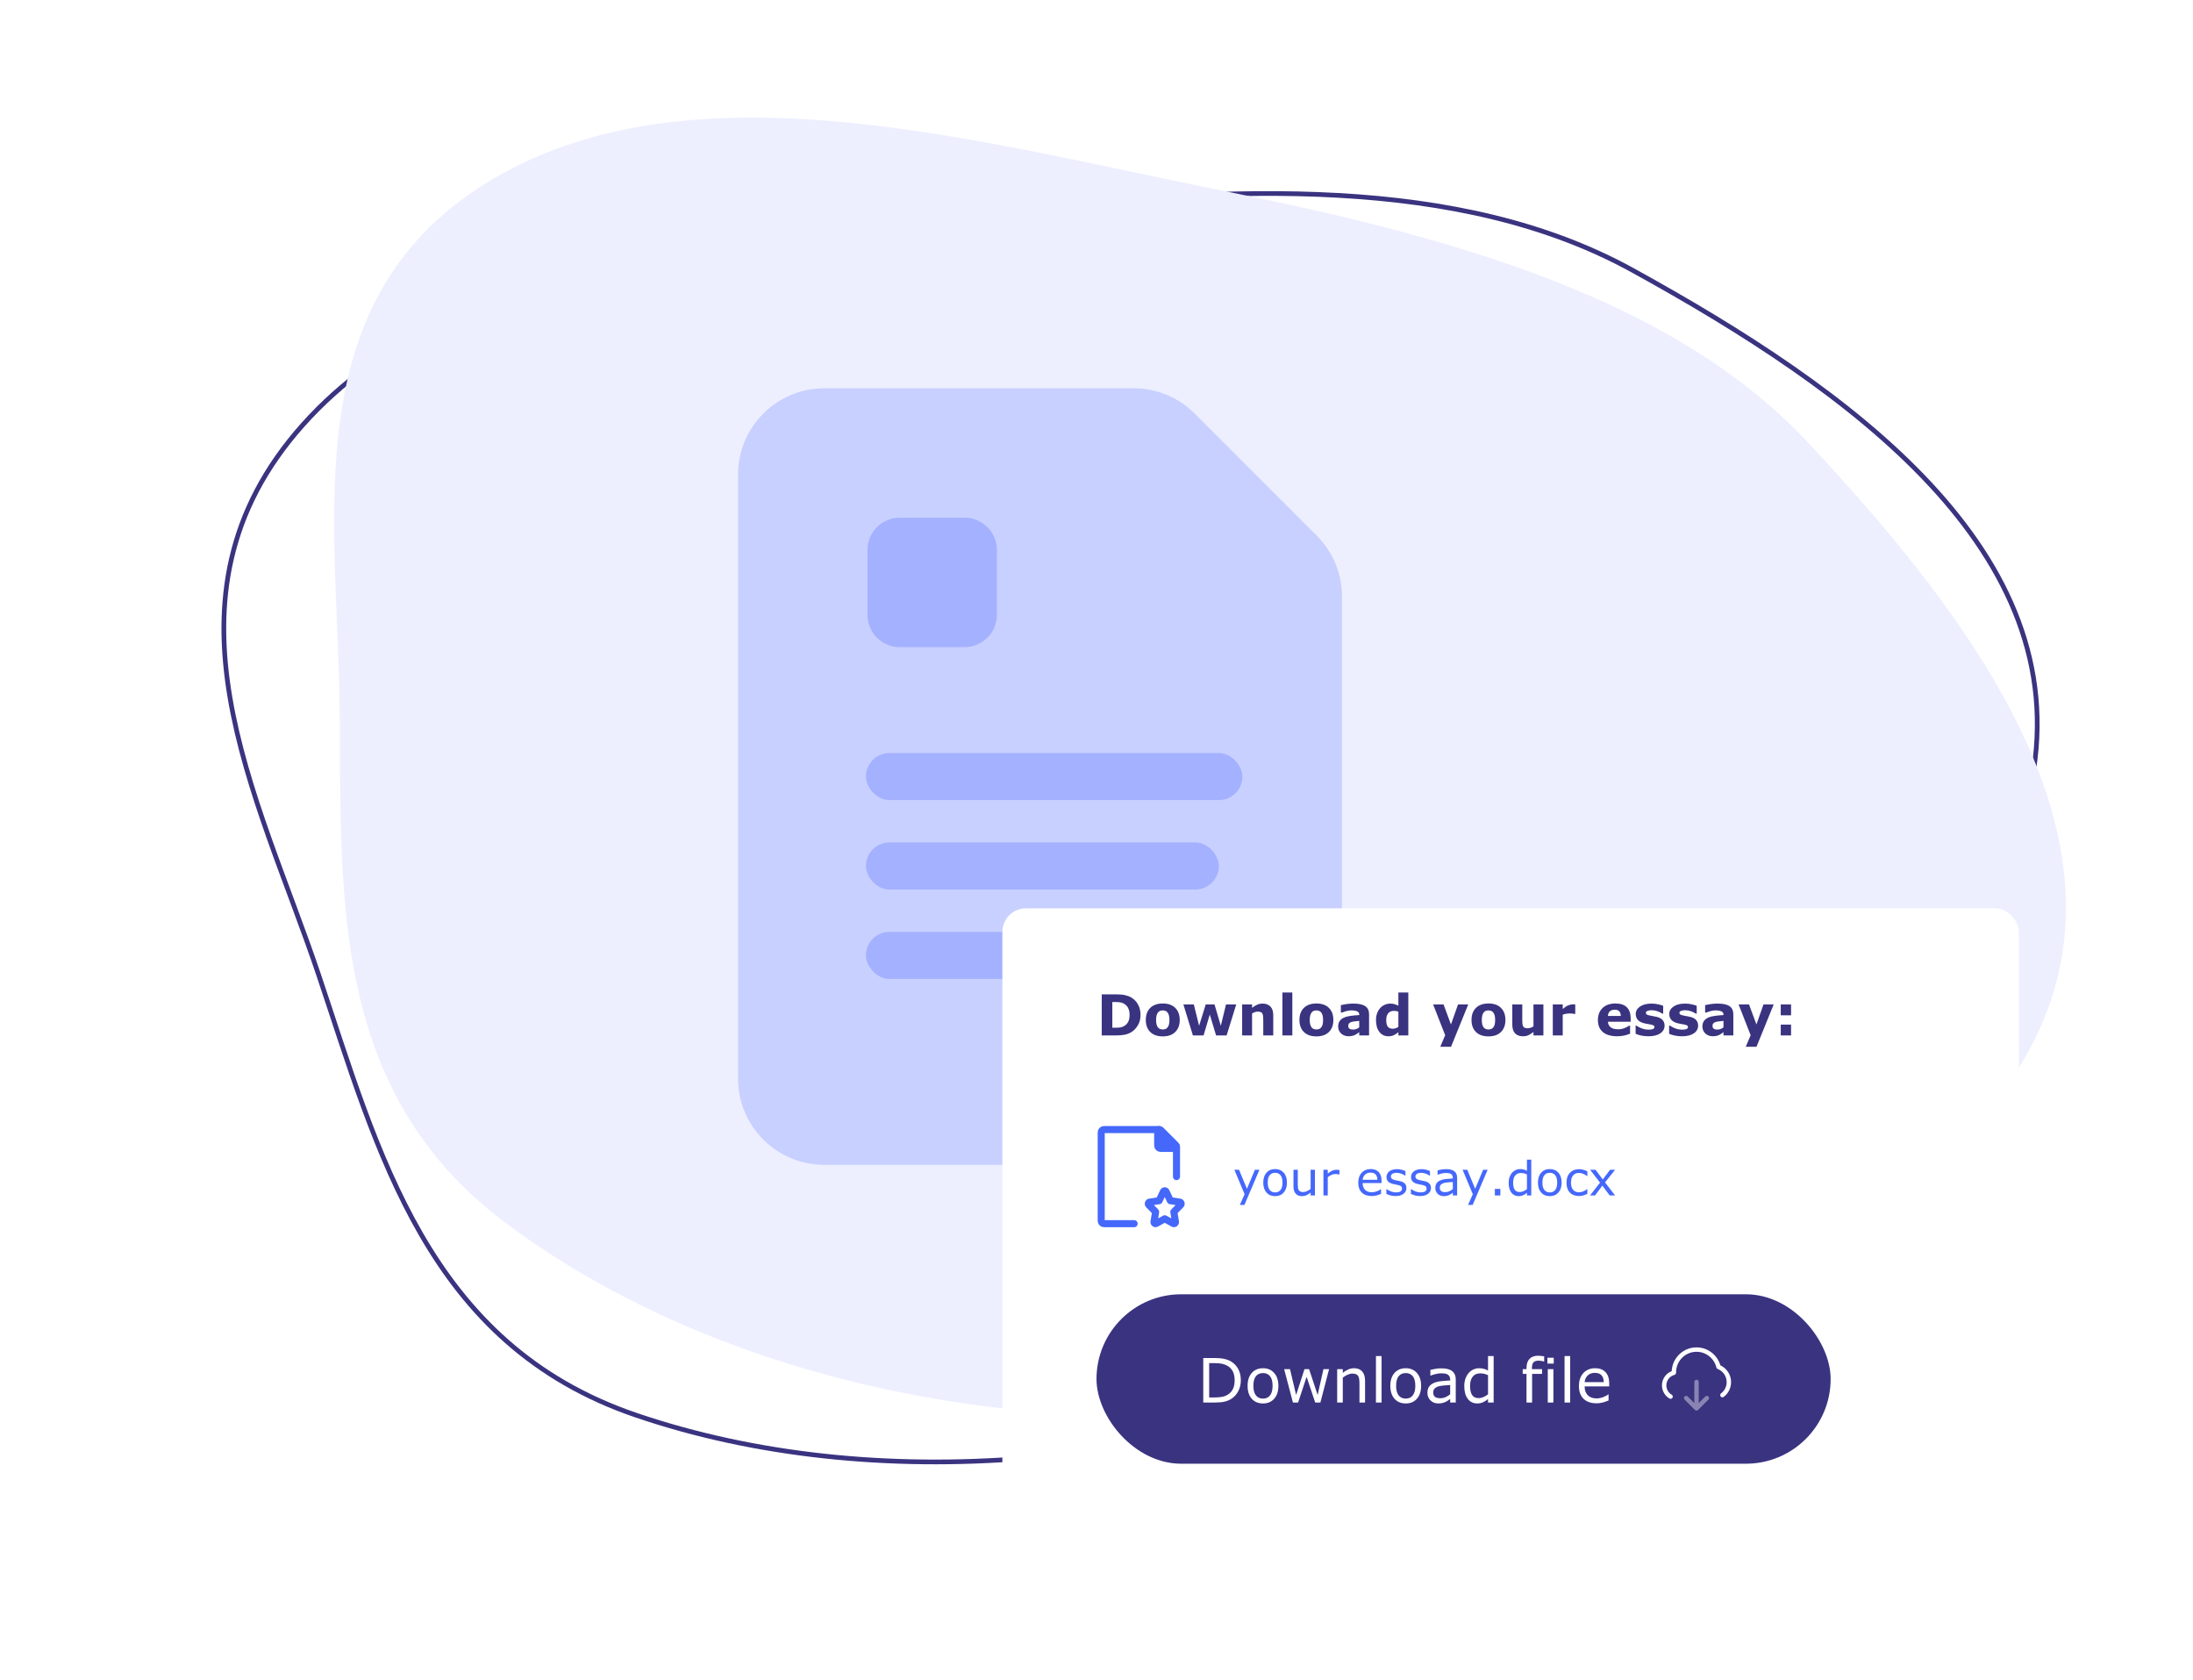 <svg width="466" height="357" viewBox="0 0 466 357" fill="none" xmlns="http://www.w3.org/2000/svg">
<path fill-rule="evenodd" clip-rule="evenodd" d="M67.689 207.07C54.85 168.923 31.43 127.129 64.391 90.233C97.263 53.439 159.349 51.224 212.431 45.057C261.626 39.341 310.17 37.199 346.896 57.41C393.259 82.926 440.874 117.017 431.776 165.771C422.253 216.8 364.174 259.962 303.985 287.352C249.046 312.352 185.692 317.858 135.234 300.715C90.672 285.575 80.329 244.623 67.689 207.07Z" stroke="#3A3380"/>
<path fill-rule="evenodd" clip-rule="evenodd" d="M72.163 149.979C71.726 109.734 62.35 62.753 105.092 37.829C147.717 12.972 207.456 30.02 259.851 40.531C308.409 50.272 355.245 63.212 383.94 93.768C420.164 132.342 454.931 179.46 431.227 223.027C406.417 268.628 337.849 291.764 272.143 299.247C212.169 306.077 150.208 291.768 107.504 259.894C69.791 231.744 72.594 189.599 72.163 149.979Z" fill="#EDEFFF"/>
<g clip-path="url(#clip0_454_10001)">
<path d="M279.795 113.795L253.872 87.872C250.434 84.434 245.768 82.5 240.91 82.5H175.167C165.038 82.5 156.833 90.704 156.833 100.833V229.167C156.833 239.296 165.038 247.5 175.167 247.5H266.833C276.963 247.5 285.167 239.296 285.167 229.167V126.757C285.167 121.898 283.233 117.233 279.795 113.795ZM184.333 167.108H221H257.667M184.333 194.608H257.667H184.333ZM184.333 220H230.167H184.333Z" fill="#C8D0FF"/>
<path d="M184.333 130.634V116.866C184.333 113.071 187.404 110 191.199 110H204.968C208.763 110 211.833 113.071 211.833 116.866V130.634C211.833 134.429 208.763 137.5 204.968 137.5H191.199C187.404 137.5 184.333 134.429 184.333 130.634Z" fill="#A4B1FF"/>
<rect x="184" y="160" width="80" height="10" rx="5" fill="#A4B1FF"/>
<rect x="184" y="179" width="75" height="10" rx="5" fill="#A4B1FF"/>
<rect x="184" y="198" width="61" height="10" rx="5" fill="#A4B1FF"/>
</g>
<g filter="url(#filter0_d_454_10001)">
<rect x="213" y="189" width="216" height="139" rx="5" fill="white"/>
<path d="M242.357 211.646C242.357 212.459 242.172 213.188 241.801 213.832C241.43 214.473 240.961 214.965 240.395 215.309C239.969 215.566 239.502 215.746 238.994 215.848C238.486 215.949 237.885 216 237.189 216H234.113V207.275H237.277C237.988 207.275 238.602 207.336 239.117 207.457C239.633 207.574 240.066 207.742 240.418 207.961C241.02 208.328 241.492 208.824 241.836 209.449C242.184 210.07 242.357 210.803 242.357 211.646ZM240.031 211.629C240.031 211.055 239.926 210.564 239.715 210.158C239.508 209.748 239.178 209.428 238.725 209.197C238.494 209.084 238.258 209.008 238.016 208.969C237.777 208.926 237.416 208.904 236.932 208.904H236.363V214.365H236.932C237.467 214.365 237.859 214.342 238.109 214.295C238.359 214.244 238.604 214.154 238.842 214.025C239.252 213.791 239.553 213.479 239.744 213.088C239.936 212.693 240.031 212.207 240.031 211.629ZM250.684 212.713C250.684 213.795 250.367 214.648 249.734 215.273C249.105 215.895 248.221 216.205 247.08 216.205C245.939 216.205 245.053 215.895 244.42 215.273C243.791 214.648 243.477 213.795 243.477 212.713C243.477 211.623 243.793 210.768 244.426 210.146C245.062 209.525 245.947 209.215 247.08 209.215C248.229 209.215 249.115 209.527 249.74 210.152C250.369 210.777 250.684 211.631 250.684 212.713ZM248.088 214.312C248.225 214.145 248.326 213.943 248.393 213.709C248.463 213.471 248.498 213.143 248.498 212.725C248.498 212.338 248.463 212.014 248.393 211.752C248.322 211.49 248.225 211.281 248.1 211.125C247.975 210.965 247.824 210.852 247.648 210.785C247.473 210.719 247.283 210.686 247.08 210.686C246.877 210.686 246.695 210.713 246.535 210.768C246.379 210.822 246.229 210.932 246.084 211.096C245.955 211.248 245.852 211.457 245.773 211.723C245.699 211.988 245.662 212.322 245.662 212.725C245.662 213.084 245.695 213.396 245.762 213.662C245.828 213.924 245.926 214.135 246.055 214.295C246.18 214.447 246.328 214.559 246.5 214.629C246.676 214.699 246.875 214.734 247.098 214.734C247.289 214.734 247.471 214.703 247.643 214.641C247.818 214.574 247.967 214.465 248.088 214.312ZM262.689 209.42L260.65 216H258.412L257.07 211.564L255.752 216H253.484L251.463 209.42H253.678L254.803 213.955L256.209 209.42H258.078L259.414 213.955L260.521 209.42H262.689ZM270.559 216H268.438V212.736C268.438 212.471 268.424 212.207 268.396 211.945C268.369 211.68 268.322 211.484 268.256 211.359C268.178 211.215 268.062 211.109 267.91 211.043C267.762 210.977 267.553 210.943 267.283 210.943C267.092 210.943 266.896 210.975 266.697 211.037C266.502 211.1 266.289 211.199 266.059 211.336V216H263.949V209.42H266.059V210.146C266.434 209.854 266.793 209.629 267.137 209.473C267.484 209.316 267.869 209.238 268.291 209.238C269.002 209.238 269.557 209.445 269.955 209.859C270.357 210.273 270.559 210.893 270.559 211.717V216ZM274.613 216H272.504V206.883H274.613V216ZM283.332 212.713C283.332 213.795 283.016 214.648 282.383 215.273C281.754 215.895 280.869 216.205 279.729 216.205C278.588 216.205 277.701 215.895 277.068 215.273C276.439 214.648 276.125 213.795 276.125 212.713C276.125 211.623 276.441 210.768 277.074 210.146C277.711 209.525 278.596 209.215 279.729 209.215C280.877 209.215 281.764 209.527 282.389 210.152C283.018 210.777 283.332 211.631 283.332 212.713ZM280.736 214.312C280.873 214.145 280.975 213.943 281.041 213.709C281.111 213.471 281.146 213.143 281.146 212.725C281.146 212.338 281.111 212.014 281.041 211.752C280.971 211.49 280.873 211.281 280.748 211.125C280.623 210.965 280.473 210.852 280.297 210.785C280.121 210.719 279.932 210.686 279.729 210.686C279.525 210.686 279.344 210.713 279.184 210.768C279.027 210.822 278.877 210.932 278.732 211.096C278.604 211.248 278.5 211.457 278.422 211.723C278.348 211.988 278.311 212.322 278.311 212.725C278.311 213.084 278.344 213.396 278.41 213.662C278.477 213.924 278.574 214.135 278.703 214.295C278.828 214.447 278.977 214.559 279.148 214.629C279.324 214.699 279.523 214.734 279.746 214.734C279.938 214.734 280.119 214.703 280.291 214.641C280.467 214.574 280.615 214.465 280.736 214.312ZM288.828 214.283V212.912C288.543 212.936 288.234 212.969 287.902 213.012C287.57 213.051 287.318 213.098 287.146 213.152C286.936 213.219 286.773 213.316 286.66 213.445C286.551 213.57 286.496 213.736 286.496 213.943C286.496 214.08 286.508 214.191 286.531 214.277C286.555 214.363 286.613 214.445 286.707 214.523C286.797 214.602 286.904 214.66 287.029 214.699C287.154 214.734 287.35 214.752 287.615 214.752C287.826 214.752 288.039 214.709 288.254 214.623C288.473 214.537 288.664 214.424 288.828 214.283ZM288.828 215.303C288.715 215.389 288.574 215.492 288.406 215.613C288.238 215.734 288.08 215.83 287.932 215.9C287.725 215.994 287.51 216.062 287.287 216.105C287.064 216.152 286.82 216.176 286.555 216.176C285.93 216.176 285.406 215.982 284.984 215.596C284.562 215.209 284.352 214.715 284.352 214.113C284.352 213.633 284.459 213.24 284.674 212.936C284.889 212.631 285.193 212.391 285.588 212.215C285.979 212.039 286.463 211.914 287.041 211.84C287.619 211.766 288.219 211.711 288.84 211.676V211.641C288.84 211.277 288.691 211.027 288.395 210.891C288.098 210.75 287.66 210.68 287.082 210.68C286.734 210.68 286.363 210.742 285.969 210.867C285.574 210.988 285.291 211.082 285.119 211.148H284.926V209.561C285.148 209.502 285.51 209.434 286.01 209.355C286.514 209.273 287.018 209.232 287.521 209.232C288.721 209.232 289.586 209.418 290.117 209.789C290.652 210.156 290.92 210.734 290.92 211.523V216H288.828V215.303ZM299.258 216H297.148V215.314C296.785 215.611 296.445 215.83 296.129 215.971C295.812 216.111 295.447 216.182 295.033 216.182C294.232 216.182 293.592 215.873 293.111 215.256C292.631 214.639 292.391 213.807 292.391 212.76C292.391 212.201 292.471 211.707 292.631 211.277C292.795 210.844 293.018 210.473 293.299 210.164C293.564 209.871 293.887 209.645 294.266 209.484C294.645 209.32 295.023 209.238 295.402 209.238C295.797 209.238 296.119 209.281 296.369 209.367C296.623 209.449 296.883 209.555 297.148 209.684V206.883H299.258V216ZM297.148 214.184V210.955C297 210.893 296.844 210.848 296.68 210.82C296.516 210.793 296.365 210.779 296.229 210.779C295.674 210.779 295.258 210.953 294.98 211.301C294.703 211.645 294.564 212.123 294.564 212.736C294.564 213.381 294.676 213.85 294.898 214.143C295.121 214.432 295.479 214.576 295.971 214.576C296.162 214.576 296.365 214.541 296.58 214.471C296.795 214.396 296.984 214.301 297.148 214.184ZM308.322 213.674L309.822 209.42H311.99L308.334 218.414H306.049L307.092 215.953L304.531 209.42H306.746L308.322 213.674ZM319.895 212.713C319.895 213.795 319.578 214.648 318.945 215.273C318.316 215.895 317.432 216.205 316.291 216.205C315.15 216.205 314.264 215.895 313.631 215.273C313.002 214.648 312.688 213.795 312.688 212.713C312.688 211.623 313.004 210.768 313.637 210.146C314.273 209.525 315.158 209.215 316.291 209.215C317.439 209.215 318.326 209.527 318.951 210.152C319.58 210.777 319.895 211.631 319.895 212.713ZM317.299 214.312C317.436 214.145 317.537 213.943 317.604 213.709C317.674 213.471 317.709 213.143 317.709 212.725C317.709 212.338 317.674 212.014 317.604 211.752C317.533 211.49 317.436 211.281 317.311 211.125C317.186 210.965 317.035 210.852 316.859 210.785C316.684 210.719 316.494 210.686 316.291 210.686C316.088 210.686 315.906 210.713 315.746 210.768C315.59 210.822 315.439 210.932 315.295 211.096C315.166 211.248 315.062 211.457 314.984 211.723C314.91 211.988 314.873 212.322 314.873 212.725C314.873 213.084 314.906 213.396 314.973 213.662C315.039 213.924 315.137 214.135 315.266 214.295C315.391 214.447 315.539 214.559 315.711 214.629C315.887 214.699 316.086 214.734 316.309 214.734C316.5 214.734 316.682 214.703 316.854 214.641C317.029 214.574 317.178 214.465 317.299 214.312ZM327.963 216H325.854V215.273C325.463 215.57 325.105 215.797 324.781 215.953C324.457 216.105 324.07 216.182 323.621 216.182C322.895 216.182 322.334 215.973 321.939 215.555C321.549 215.137 321.354 214.52 321.354 213.703V209.42H323.475V212.684C323.475 213.016 323.484 213.293 323.504 213.516C323.527 213.734 323.578 213.916 323.656 214.061C323.73 214.205 323.842 214.311 323.99 214.377C324.143 214.443 324.354 214.477 324.623 214.477C324.803 214.477 325.002 214.443 325.221 214.377C325.439 214.311 325.65 214.213 325.854 214.084V209.42H327.963V216ZM334.73 211.43H334.543C334.453 211.398 334.309 211.375 334.109 211.359C333.91 211.344 333.744 211.336 333.611 211.336C333.311 211.336 333.045 211.355 332.814 211.395C332.584 211.434 332.336 211.5 332.07 211.594V216H329.961V209.42H332.07V210.387C332.535 209.988 332.939 209.725 333.283 209.596C333.627 209.463 333.943 209.396 334.232 209.396C334.307 209.396 334.391 209.398 334.484 209.402C334.578 209.406 334.66 209.412 334.73 209.42V211.43ZM346.508 213.1H341.68C341.711 213.615 341.906 214.01 342.266 214.283C342.629 214.557 343.162 214.693 343.865 214.693C344.311 214.693 344.742 214.613 345.16 214.453C345.578 214.293 345.908 214.121 346.15 213.938H346.385V215.631C345.908 215.822 345.459 215.961 345.037 216.047C344.615 216.133 344.148 216.176 343.637 216.176C342.316 216.176 341.305 215.879 340.602 215.285C339.898 214.691 339.547 213.846 339.547 212.748C339.547 211.662 339.879 210.803 340.543 210.17C341.211 209.533 342.125 209.215 343.285 209.215C344.355 209.215 345.16 209.486 345.699 210.029C346.238 210.568 346.508 211.346 346.508 212.361V213.1ZM344.41 211.863C344.398 211.422 344.289 211.09 344.082 210.867C343.875 210.645 343.553 210.533 343.115 210.533C342.709 210.533 342.375 210.639 342.113 210.85C341.852 211.061 341.705 211.398 341.674 211.863H344.41ZM353.715 213.914C353.715 214.594 353.41 215.143 352.801 215.561C352.191 215.975 351.357 216.182 350.299 216.182C349.713 216.182 349.182 216.127 348.705 216.018C348.229 215.908 347.846 215.787 347.557 215.654V213.92H347.75C347.855 213.994 347.977 214.076 348.113 214.166C348.254 214.252 348.451 214.346 348.705 214.447C348.924 214.537 349.172 214.615 349.449 214.682C349.727 214.744 350.023 214.775 350.34 214.775C350.754 214.775 351.061 214.73 351.26 214.641C351.459 214.547 351.559 214.41 351.559 214.23C351.559 214.07 351.5 213.955 351.383 213.885C351.266 213.811 351.043 213.74 350.715 213.674C350.559 213.639 350.346 213.602 350.076 213.562C349.811 213.52 349.568 213.469 349.35 213.41C348.752 213.254 348.309 213.012 348.02 212.684C347.73 212.352 347.586 211.939 347.586 211.447C347.586 210.814 347.885 210.289 348.482 209.871C349.084 209.449 349.904 209.238 350.943 209.238C351.436 209.238 351.906 209.289 352.355 209.391C352.809 209.488 353.162 209.594 353.416 209.707V211.371H353.234C352.922 211.156 352.564 210.982 352.162 210.85C351.764 210.713 351.359 210.645 350.949 210.645C350.609 210.645 350.322 210.691 350.088 210.785C349.857 210.879 349.742 211.012 349.742 211.184C349.742 211.34 349.795 211.459 349.9 211.541C350.006 211.623 350.254 211.705 350.645 211.787C350.859 211.83 351.09 211.873 351.336 211.916C351.586 211.955 351.836 212.006 352.086 212.068C352.641 212.213 353.051 212.441 353.316 212.754C353.582 213.062 353.715 213.449 353.715 213.914ZM360.84 213.914C360.84 214.594 360.535 215.143 359.926 215.561C359.316 215.975 358.482 216.182 357.424 216.182C356.838 216.182 356.307 216.127 355.83 216.018C355.354 215.908 354.971 215.787 354.682 215.654V213.92H354.875C354.98 213.994 355.102 214.076 355.238 214.166C355.379 214.252 355.576 214.346 355.83 214.447C356.049 214.537 356.297 214.615 356.574 214.682C356.852 214.744 357.148 214.775 357.465 214.775C357.879 214.775 358.186 214.73 358.385 214.641C358.584 214.547 358.684 214.41 358.684 214.23C358.684 214.07 358.625 213.955 358.508 213.885C358.391 213.811 358.168 213.74 357.84 213.674C357.684 213.639 357.471 213.602 357.201 213.562C356.936 213.52 356.693 213.469 356.475 213.41C355.877 213.254 355.434 213.012 355.145 212.684C354.855 212.352 354.711 211.939 354.711 211.447C354.711 210.814 355.01 210.289 355.607 209.871C356.209 209.449 357.029 209.238 358.068 209.238C358.561 209.238 359.031 209.289 359.48 209.391C359.934 209.488 360.287 209.594 360.541 209.707V211.371H360.359C360.047 211.156 359.689 210.982 359.287 210.85C358.889 210.713 358.484 210.645 358.074 210.645C357.734 210.645 357.447 210.691 357.213 210.785C356.982 210.879 356.867 211.012 356.867 211.184C356.867 211.34 356.92 211.459 357.025 211.541C357.131 211.623 357.379 211.705 357.77 211.787C357.984 211.83 358.215 211.873 358.461 211.916C358.711 211.955 358.961 212.006 359.211 212.068C359.766 212.213 360.176 212.441 360.441 212.754C360.707 213.062 360.84 213.449 360.84 213.914ZM366.23 214.283V212.912C365.945 212.936 365.637 212.969 365.305 213.012C364.973 213.051 364.721 213.098 364.549 213.152C364.338 213.219 364.176 213.316 364.062 213.445C363.953 213.57 363.898 213.736 363.898 213.943C363.898 214.08 363.91 214.191 363.934 214.277C363.957 214.363 364.016 214.445 364.109 214.523C364.199 214.602 364.307 214.66 364.432 214.699C364.557 214.734 364.752 214.752 365.018 214.752C365.229 214.752 365.441 214.709 365.656 214.623C365.875 214.537 366.066 214.424 366.23 214.283ZM366.23 215.303C366.117 215.389 365.977 215.492 365.809 215.613C365.641 215.734 365.482 215.83 365.334 215.9C365.127 215.994 364.912 216.062 364.689 216.105C364.467 216.152 364.223 216.176 363.957 216.176C363.332 216.176 362.809 215.982 362.387 215.596C361.965 215.209 361.754 214.715 361.754 214.113C361.754 213.633 361.861 213.24 362.076 212.936C362.291 212.631 362.596 212.391 362.99 212.215C363.381 212.039 363.865 211.914 364.443 211.84C365.021 211.766 365.621 211.711 366.242 211.676V211.641C366.242 211.277 366.094 211.027 365.797 210.891C365.5 210.75 365.062 210.68 364.484 210.68C364.137 210.68 363.766 210.742 363.371 210.867C362.977 210.988 362.693 211.082 362.521 211.148H362.328V209.561C362.551 209.502 362.912 209.434 363.412 209.355C363.916 209.273 364.42 209.232 364.924 209.232C366.123 209.232 366.988 209.418 367.52 209.789C368.055 210.156 368.322 210.734 368.322 211.523V216H366.23V215.303ZM373.232 213.674L374.732 209.42H376.9L373.244 218.414H370.959L372.002 215.953L369.441 209.42H371.656L373.232 213.674ZM380.592 211.723H378.4V209.42H380.592V211.723ZM380.592 216H378.4V213.697H380.592V216Z" fill="#3A3380"/>
<rect x="233" y="271" width="156" height="36" rx="18" fill="#3A3380"/>
<path d="M263.67 289.284C263.67 290.143 263.482 290.921 263.105 291.62C262.733 292.318 262.236 292.86 261.614 293.245C261.182 293.511 260.7 293.704 260.167 293.822C259.638 293.941 258.939 294 258.072 294H255.685V284.548H258.046C258.969 284.548 259.701 284.616 260.243 284.751C260.789 284.883 261.25 285.065 261.626 285.297C262.27 285.699 262.771 286.235 263.131 286.903C263.491 287.572 263.67 288.365 263.67 289.284ZM262.356 289.265C262.356 288.524 262.227 287.9 261.969 287.392C261.711 286.884 261.326 286.484 260.814 286.192C260.442 285.981 260.046 285.835 259.627 285.754C259.208 285.67 258.707 285.627 258.123 285.627H256.942V292.921H258.123C258.728 292.921 259.255 292.876 259.703 292.788C260.156 292.699 260.571 292.534 260.947 292.292C261.417 291.992 261.768 291.596 262.001 291.105C262.238 290.615 262.356 290.001 262.356 289.265ZM271.649 290.458C271.649 291.613 271.353 292.525 270.761 293.194C270.168 293.862 269.375 294.197 268.38 294.197C267.377 294.197 266.58 293.862 265.987 293.194C265.399 292.525 265.105 291.613 265.105 290.458C265.105 289.303 265.399 288.391 265.987 287.722C266.58 287.049 267.377 286.713 268.38 286.713C269.375 286.713 270.168 287.049 270.761 287.722C271.353 288.391 271.649 289.303 271.649 290.458ZM270.418 290.458C270.418 289.54 270.238 288.858 269.878 288.414C269.519 287.965 269.019 287.741 268.38 287.741C267.733 287.741 267.229 287.965 266.87 288.414C266.514 288.858 266.336 289.54 266.336 290.458C266.336 291.347 266.516 292.022 266.876 292.483C267.236 292.94 267.737 293.168 268.38 293.168C269.015 293.168 269.512 292.942 269.872 292.489C270.236 292.032 270.418 291.355 270.418 290.458ZM282.421 286.91L280.574 294H279.47L277.648 288.535L275.839 294H274.741L272.875 286.91H274.119L275.42 292.4L277.191 286.91H278.175L279.99 292.4L281.222 286.91H282.421ZM290.07 294H288.877V289.963C288.877 289.637 288.858 289.332 288.82 289.049C288.782 288.761 288.712 288.537 288.61 288.376C288.505 288.198 288.352 288.067 288.153 287.982C287.954 287.894 287.696 287.849 287.379 287.849C287.053 287.849 286.712 287.93 286.357 288.09C286.001 288.251 285.661 288.456 285.335 288.706V294H284.142V286.91H285.335V287.697C285.707 287.388 286.092 287.147 286.49 286.973C286.888 286.8 287.296 286.713 287.715 286.713C288.481 286.713 289.065 286.944 289.467 287.405C289.869 287.866 290.07 288.53 290.07 289.398V294ZM293.574 294H292.381V284.123H293.574V294ZM301.979 290.458C301.979 291.613 301.682 292.525 301.09 293.194C300.497 293.862 299.704 294.197 298.709 294.197C297.707 294.197 296.909 293.862 296.316 293.194C295.728 292.525 295.434 291.613 295.434 290.458C295.434 289.303 295.728 288.391 296.316 287.722C296.909 287.049 297.707 286.713 298.709 286.713C299.704 286.713 300.497 287.049 301.09 287.722C301.682 288.391 301.979 289.303 301.979 290.458ZM300.747 290.458C300.747 289.54 300.567 288.858 300.208 288.414C299.848 287.965 299.348 287.741 298.709 287.741C298.062 287.741 297.558 287.965 297.199 288.414C296.843 288.858 296.666 289.54 296.666 290.458C296.666 291.347 296.845 292.022 297.205 292.483C297.565 292.94 298.066 293.168 298.709 293.168C299.344 293.168 299.841 292.942 300.201 292.489C300.565 292.032 300.747 291.355 300.747 290.458ZM309.342 294H308.155V293.245C308.049 293.317 307.905 293.418 307.723 293.549C307.545 293.676 307.372 293.778 307.203 293.854C307.004 293.951 306.775 294.032 306.517 294.095C306.259 294.163 305.956 294.197 305.609 294.197C304.97 294.197 304.429 293.985 303.984 293.562C303.54 293.139 303.318 292.599 303.318 291.943C303.318 291.406 303.432 290.972 303.661 290.642C303.893 290.308 304.223 290.045 304.651 289.855C305.083 289.665 305.601 289.535 306.206 289.468C306.811 289.4 307.461 289.349 308.155 289.315V289.131C308.155 288.861 308.106 288.636 308.009 288.458C307.916 288.281 307.78 288.141 307.603 288.04C307.433 287.942 307.23 287.877 306.993 287.843C306.756 287.809 306.509 287.792 306.25 287.792C305.937 287.792 305.588 287.834 305.203 287.919C304.818 287.999 304.42 288.118 304.01 288.274H303.946V287.062C304.179 286.999 304.515 286.929 304.956 286.853C305.396 286.776 305.829 286.738 306.257 286.738C306.756 286.738 307.19 286.781 307.558 286.865C307.931 286.946 308.252 287.085 308.523 287.284C308.79 287.479 308.993 287.731 309.132 288.04C309.272 288.348 309.342 288.731 309.342 289.188V294ZM308.155 292.254V290.28C307.791 290.301 307.361 290.333 306.866 290.375C306.375 290.418 305.986 290.479 305.698 290.56C305.355 290.657 305.078 290.809 304.867 291.017C304.655 291.22 304.549 291.501 304.549 291.861C304.549 292.267 304.672 292.574 304.917 292.781C305.163 292.984 305.537 293.086 306.041 293.086C306.46 293.086 306.843 293.006 307.19 292.845C307.537 292.68 307.859 292.483 308.155 292.254ZM317.391 294H316.197V293.257C315.854 293.554 315.497 293.784 315.125 293.949C314.752 294.114 314.348 294.197 313.912 294.197C313.066 294.197 312.393 293.871 311.894 293.219C311.398 292.568 311.151 291.664 311.151 290.509C311.151 289.908 311.236 289.373 311.405 288.903C311.578 288.433 311.811 288.033 312.103 287.703C312.391 287.382 312.725 287.136 313.106 286.967C313.491 286.798 313.889 286.713 314.299 286.713C314.672 286.713 315.002 286.753 315.29 286.833C315.577 286.91 315.88 287.03 316.197 287.195V284.123H317.391V294ZM316.197 292.254V288.186C315.876 288.042 315.588 287.942 315.334 287.887C315.08 287.832 314.803 287.805 314.502 287.805C313.834 287.805 313.313 288.037 312.941 288.503C312.569 288.968 312.382 289.629 312.382 290.483C312.382 291.326 312.526 291.967 312.814 292.407C313.102 292.843 313.563 293.061 314.198 293.061C314.536 293.061 314.879 292.986 315.226 292.838C315.573 292.686 315.897 292.491 316.197 292.254ZM328.125 285.278H328.061C327.93 285.24 327.758 285.202 327.547 285.164C327.335 285.122 327.149 285.101 326.988 285.101C326.476 285.101 326.104 285.215 325.871 285.443C325.643 285.668 325.528 286.076 325.528 286.668V286.91H327.68V287.913H325.566V294H324.373V287.913H323.567V286.91H324.373V286.675C324.373 285.833 324.583 285.187 325.001 284.739C325.42 284.286 326.026 284.06 326.817 284.06C327.083 284.06 327.323 284.072 327.534 284.098C327.75 284.123 327.947 284.153 328.125 284.187V285.278ZM330.162 285.723H328.816V284.485H330.162V285.723ZM330.086 294H328.893V286.91H330.086V294ZM333.653 294H332.46V284.123H333.653V294ZM341.95 290.579H336.726C336.726 291.014 336.791 291.395 336.922 291.721C337.054 292.043 337.233 292.307 337.462 292.515C337.682 292.718 337.942 292.87 338.243 292.972C338.547 293.073 338.882 293.124 339.246 293.124C339.728 293.124 340.213 293.029 340.699 292.838C341.19 292.644 341.539 292.453 341.747 292.267H341.81V293.568C341.408 293.738 340.998 293.879 340.579 293.994C340.16 294.108 339.72 294.165 339.258 294.165C338.082 294.165 337.164 293.848 336.503 293.213C335.843 292.574 335.513 291.668 335.513 290.496C335.513 289.337 335.828 288.416 336.459 287.735C337.094 287.054 337.927 286.713 338.96 286.713C339.916 286.713 340.653 286.992 341.169 287.551C341.689 288.109 341.95 288.903 341.95 289.931V290.579ZM340.788 289.665C340.784 289.038 340.625 288.554 340.312 288.211C340.003 287.868 339.531 287.697 338.896 287.697C338.257 287.697 337.748 287.885 337.367 288.262C336.99 288.638 336.776 289.106 336.726 289.665H340.788Z" fill="white"/>
<path opacity="0.4" fill-rule="evenodd" clip-rule="evenodd" d="M360.5 289.156C360.624 289.156 360.744 289.206 360.831 289.294C360.919 289.381 360.969 289.501 360.969 289.625V294.119L362.356 292.731C362.399 292.685 362.451 292.648 362.508 292.623C362.566 292.597 362.628 292.583 362.691 292.582C362.754 292.581 362.816 292.593 362.875 292.616C362.933 292.64 362.986 292.675 363.031 292.719C363.075 292.764 363.11 292.817 363.134 292.875C363.157 292.934 363.169 292.996 363.168 293.059C363.167 293.122 363.153 293.184 363.127 293.242C363.102 293.299 363.065 293.351 363.019 293.394L360.831 295.581C360.743 295.669 360.624 295.718 360.5 295.718C360.376 295.718 360.257 295.669 360.169 295.581L357.981 293.394C357.935 293.351 357.898 293.299 357.873 293.242C357.847 293.184 357.833 293.122 357.832 293.059C357.831 292.996 357.843 292.934 357.866 292.875C357.89 292.817 357.925 292.764 357.969 292.719C358.014 292.675 358.067 292.64 358.125 292.616C358.184 292.593 358.246 292.581 358.309 292.582C358.372 292.583 358.434 292.597 358.492 292.623C358.549 292.648 358.601 292.685 358.644 292.731L360.031 294.119V289.625C360.031 289.501 360.081 289.381 360.169 289.294C360.256 289.206 360.376 289.156 360.5 289.156Z" fill="white"/>
<path fill-rule="evenodd" clip-rule="evenodd" d="M360.5 283.219C358.104 283.219 356.156 285.173 356.156 287.589L356.157 287.668C356.159 287.773 356.125 287.876 356.062 287.96C355.998 288.044 355.908 288.104 355.806 288.131C355.314 288.26 354.88 288.548 354.57 288.95C354.26 289.353 354.093 289.847 354.094 290.354C354.094 291.206 354.553 291.948 355.236 292.345C355.339 292.409 355.414 292.512 355.443 292.63C355.473 292.748 355.455 292.873 355.393 292.979C355.332 293.084 355.232 293.162 355.115 293.195C354.997 293.227 354.872 293.213 354.764 293.155C354.275 292.87 353.868 292.461 353.586 291.97C353.304 291.479 353.156 290.922 353.156 290.355C353.155 289.701 353.352 289.063 353.722 288.523C354.091 287.984 354.615 287.569 355.225 287.333C355.358 284.523 357.666 282.281 360.5 282.281C362.903 282.281 364.928 283.893 365.569 286.096C366.249 286.411 366.825 286.915 367.228 287.547C367.631 288.179 367.845 288.913 367.844 289.663C367.845 290.272 367.704 290.872 367.433 291.417C367.162 291.962 366.768 292.437 366.283 292.803C366.233 292.84 366.177 292.867 366.118 292.883C366.058 292.898 365.996 292.902 365.935 292.893C365.874 292.885 365.816 292.864 365.763 292.833C365.709 292.802 365.663 292.761 365.626 292.712C365.589 292.662 365.562 292.606 365.546 292.547C365.531 292.487 365.527 292.425 365.536 292.364C365.544 292.303 365.565 292.245 365.596 292.192C365.627 292.139 365.668 292.092 365.718 292.055C366.088 291.776 366.388 291.414 366.594 290.999C366.8 290.584 366.907 290.127 366.906 289.663C366.907 289.061 366.726 288.473 366.387 287.975C366.048 287.478 365.567 287.094 365.006 286.875C364.936 286.848 364.873 286.804 364.823 286.747C364.773 286.69 364.738 286.622 364.72 286.549C364.256 284.636 362.54 283.219 360.5 283.219Z" fill="white"/>
<path d="M267.62 244.546L264.437 252.012H263.455L264.471 249.736L262.298 244.546H263.294L264.969 248.589L266.658 244.546H267.62ZM273.47 247.275C273.47 248.164 273.242 248.866 272.786 249.38C272.33 249.894 271.72 250.151 270.955 250.151C270.184 250.151 269.57 249.894 269.114 249.38C268.662 248.866 268.436 248.164 268.436 247.275C268.436 246.387 268.662 245.685 269.114 245.171C269.57 244.653 270.184 244.395 270.955 244.395C271.72 244.395 272.33 244.653 272.786 245.171C273.242 245.685 273.47 246.387 273.47 247.275ZM272.522 247.275C272.522 246.569 272.384 246.045 272.107 245.703C271.831 245.358 271.447 245.186 270.955 245.186C270.457 245.186 270.07 245.358 269.793 245.703C269.52 246.045 269.383 246.569 269.383 247.275C269.383 247.959 269.521 248.478 269.798 248.833C270.075 249.185 270.46 249.36 270.955 249.36C271.443 249.36 271.826 249.186 272.103 248.838C272.382 248.486 272.522 247.965 272.522 247.275ZM279.417 250H278.499V249.395C278.19 249.639 277.894 249.826 277.61 249.956C277.327 250.086 277.015 250.151 276.673 250.151C276.1 250.151 275.654 249.977 275.335 249.629C275.016 249.277 274.856 248.763 274.856 248.086V244.546H275.774V247.651C275.774 247.928 275.787 248.166 275.813 248.364C275.84 248.56 275.895 248.727 275.979 248.867C276.067 249.01 276.181 249.115 276.321 249.18C276.461 249.245 276.665 249.277 276.932 249.277C277.169 249.277 277.428 249.215 277.708 249.092C277.991 248.968 278.255 248.81 278.499 248.618V244.546H279.417V250ZM284.627 245.547H284.578C284.441 245.514 284.308 245.492 284.178 245.479C284.051 245.462 283.899 245.454 283.724 245.454C283.44 245.454 283.167 245.518 282.903 245.645C282.64 245.768 282.386 245.929 282.142 246.128V250H281.224V244.546H282.142V245.352C282.506 245.059 282.827 244.852 283.104 244.731C283.383 244.608 283.668 244.546 283.958 244.546C284.118 244.546 284.233 244.551 284.305 244.561C284.376 244.567 284.484 244.582 284.627 244.604V245.547ZM293.572 247.368H289.554C289.554 247.703 289.604 247.996 289.705 248.247C289.806 248.494 289.944 248.698 290.12 248.857C290.289 249.014 290.49 249.131 290.721 249.209C290.955 249.287 291.212 249.326 291.492 249.326C291.863 249.326 292.236 249.253 292.61 249.106C292.988 248.957 293.257 248.81 293.416 248.667H293.465V249.668C293.156 249.798 292.84 249.907 292.518 249.995C292.195 250.083 291.857 250.127 291.502 250.127C290.597 250.127 289.891 249.883 289.383 249.395C288.875 248.903 288.621 248.206 288.621 247.305C288.621 246.413 288.864 245.705 289.349 245.181C289.837 244.657 290.478 244.395 291.272 244.395C292.008 244.395 292.575 244.609 292.972 245.039C293.372 245.469 293.572 246.079 293.572 246.87V247.368ZM292.679 246.665C292.675 246.183 292.553 245.811 292.312 245.547C292.075 245.283 291.712 245.151 291.224 245.151C290.732 245.151 290.34 245.296 290.047 245.586C289.757 245.876 289.593 246.235 289.554 246.665H292.679ZM298.86 248.428C298.86 248.926 298.654 249.334 298.24 249.653C297.83 249.972 297.269 250.132 296.556 250.132C296.152 250.132 295.781 250.085 295.442 249.99C295.107 249.893 294.826 249.787 294.598 249.673V248.643H294.646C294.936 248.861 295.258 249.035 295.613 249.165C295.968 249.292 296.308 249.355 296.634 249.355C297.037 249.355 297.353 249.29 297.581 249.16C297.809 249.03 297.923 248.825 297.923 248.545C297.923 248.33 297.861 248.167 297.737 248.057C297.614 247.946 297.376 247.852 297.024 247.773C296.894 247.744 296.723 247.71 296.512 247.671C296.303 247.632 296.113 247.59 295.94 247.544C295.462 247.417 295.122 247.231 294.92 246.987C294.721 246.74 294.622 246.437 294.622 246.079C294.622 245.854 294.668 245.643 294.759 245.444C294.853 245.246 294.995 245.068 295.184 244.912C295.366 244.759 295.597 244.639 295.877 244.551C296.16 244.46 296.476 244.414 296.824 244.414C297.15 244.414 297.479 244.455 297.811 244.536C298.146 244.614 298.424 244.71 298.646 244.824V245.806H298.597C298.362 245.633 298.077 245.488 297.742 245.371C297.407 245.251 297.078 245.19 296.756 245.19C296.421 245.19 296.137 245.256 295.906 245.386C295.675 245.513 295.56 245.703 295.56 245.957C295.56 246.182 295.63 246.351 295.77 246.465C295.906 246.579 296.128 246.672 296.434 246.743C296.603 246.782 296.792 246.821 297 246.86C297.212 246.899 297.387 246.935 297.527 246.968C297.954 247.065 298.283 247.233 298.514 247.471C298.745 247.712 298.86 248.031 298.86 248.428ZM304.075 248.428C304.075 248.926 303.868 249.334 303.455 249.653C303.045 249.972 302.483 250.132 301.771 250.132C301.367 250.132 300.996 250.085 300.657 249.99C300.322 249.893 300.04 249.787 299.812 249.673V248.643H299.861C300.151 248.861 300.473 249.035 300.828 249.165C301.183 249.292 301.523 249.355 301.849 249.355C302.252 249.355 302.568 249.29 302.796 249.16C303.024 249.03 303.138 248.825 303.138 248.545C303.138 248.33 303.076 248.167 302.952 248.057C302.828 247.946 302.591 247.852 302.239 247.773C302.109 247.744 301.938 247.71 301.727 247.671C301.518 247.632 301.328 247.59 301.155 247.544C300.677 247.417 300.337 247.231 300.135 246.987C299.936 246.74 299.837 246.437 299.837 246.079C299.837 245.854 299.882 245.643 299.974 245.444C300.068 245.246 300.21 245.068 300.398 244.912C300.581 244.759 300.812 244.639 301.092 244.551C301.375 244.46 301.691 244.414 302.039 244.414C302.365 244.414 302.693 244.455 303.025 244.536C303.361 244.614 303.639 244.71 303.86 244.824V245.806H303.812C303.577 245.633 303.292 245.488 302.957 245.371C302.622 245.251 302.293 245.19 301.971 245.19C301.635 245.19 301.352 245.256 301.121 245.386C300.89 245.513 300.774 245.703 300.774 245.957C300.774 246.182 300.844 246.351 300.984 246.465C301.121 246.579 301.342 246.672 301.648 246.743C301.818 246.782 302.007 246.821 302.215 246.86C302.426 246.899 302.602 246.935 302.742 246.968C303.169 247.065 303.497 247.233 303.729 247.471C303.96 247.712 304.075 248.031 304.075 248.428ZM309.632 250H308.719V249.419C308.637 249.474 308.527 249.552 308.387 249.653C308.25 249.751 308.117 249.829 307.986 249.888C307.833 249.963 307.658 250.024 307.459 250.073C307.26 250.125 307.028 250.151 306.761 250.151C306.269 250.151 305.853 249.989 305.511 249.663C305.169 249.338 304.998 248.923 304.998 248.418C304.998 248.005 305.086 247.671 305.262 247.417C305.441 247.16 305.695 246.958 306.023 246.812C306.355 246.665 306.754 246.566 307.22 246.514C307.685 246.462 308.185 246.423 308.719 246.396V246.255C308.719 246.047 308.681 245.874 308.606 245.737C308.535 245.601 308.431 245.493 308.294 245.415C308.164 245.34 308.007 245.29 307.825 245.264C307.643 245.238 307.452 245.225 307.254 245.225C307.013 245.225 306.744 245.257 306.448 245.322C306.152 245.384 305.846 245.475 305.53 245.596H305.481V244.663C305.66 244.614 305.919 244.561 306.258 244.502C306.596 244.443 306.93 244.414 307.259 244.414C307.643 244.414 307.977 244.447 308.26 244.512C308.546 244.574 308.794 244.681 309.002 244.834C309.207 244.984 309.363 245.177 309.471 245.415C309.578 245.653 309.632 245.947 309.632 246.299V250ZM308.719 248.657V247.139C308.439 247.155 308.108 247.179 307.728 247.212C307.35 247.244 307.05 247.292 306.829 247.354C306.565 247.428 306.352 247.546 306.189 247.705C306.027 247.861 305.945 248.078 305.945 248.354C305.945 248.667 306.04 248.903 306.229 249.062C306.417 249.219 306.705 249.297 307.093 249.297C307.415 249.297 307.71 249.235 307.977 249.111C308.243 248.984 308.491 248.833 308.719 248.657ZM316.116 244.546L312.933 252.012H311.951L312.967 249.736L310.794 244.546H311.79L313.465 248.589L315.154 244.546H316.116ZM318.816 250H317.649V248.608H318.816V250ZM325.384 250H324.466V249.429C324.202 249.657 323.927 249.834 323.641 249.961C323.354 250.088 323.043 250.151 322.708 250.151C322.057 250.151 321.539 249.901 321.155 249.399C320.774 248.898 320.584 248.203 320.584 247.314C320.584 246.852 320.649 246.44 320.779 246.079C320.913 245.718 321.092 245.41 321.316 245.156C321.538 244.909 321.795 244.72 322.088 244.59C322.384 244.46 322.69 244.395 323.006 244.395C323.292 244.395 323.546 244.425 323.768 244.487C323.989 244.546 324.222 244.639 324.466 244.766V242.402H325.384V250ZM324.466 248.657V245.527C324.218 245.417 323.997 245.34 323.802 245.298C323.606 245.256 323.393 245.234 323.162 245.234C322.648 245.234 322.247 245.413 321.961 245.771C321.674 246.13 321.531 246.637 321.531 247.295C321.531 247.943 321.642 248.436 321.863 248.774C322.085 249.11 322.439 249.277 322.928 249.277C323.188 249.277 323.452 249.22 323.719 249.106C323.986 248.989 324.235 248.84 324.466 248.657ZM331.839 247.275C331.839 248.164 331.611 248.866 331.155 249.38C330.7 249.894 330.089 250.151 329.324 250.151C328.553 250.151 327.939 249.894 327.483 249.38C327.031 248.866 326.805 248.164 326.805 247.275C326.805 246.387 327.031 245.685 327.483 245.171C327.939 244.653 328.553 244.395 329.324 244.395C330.089 244.395 330.7 244.653 331.155 245.171C331.611 245.685 331.839 246.387 331.839 247.275ZM330.892 247.275C330.892 246.569 330.753 246.045 330.477 245.703C330.2 245.358 329.816 245.186 329.324 245.186C328.826 245.186 328.439 245.358 328.162 245.703C327.889 246.045 327.752 246.569 327.752 247.275C327.752 247.959 327.89 248.478 328.167 248.833C328.444 249.185 328.829 249.36 329.324 249.36C329.812 249.36 330.195 249.186 330.472 248.838C330.752 248.486 330.892 247.965 330.892 247.275ZM337.298 249.658C336.992 249.805 336.701 249.919 336.424 250C336.15 250.081 335.859 250.122 335.55 250.122C335.156 250.122 334.795 250.065 334.466 249.951C334.137 249.834 333.855 249.658 333.621 249.424C333.383 249.189 333.2 248.893 333.069 248.535C332.939 248.177 332.874 247.759 332.874 247.28C332.874 246.388 333.118 245.688 333.606 245.181C334.098 244.673 334.746 244.419 335.55 244.419C335.862 244.419 336.168 244.463 336.468 244.551C336.771 244.639 337.047 244.746 337.298 244.873V245.894H337.249C336.969 245.675 336.679 245.508 336.38 245.391C336.084 245.273 335.794 245.215 335.511 245.215C334.99 245.215 334.578 245.391 334.275 245.742C333.976 246.09 333.826 246.603 333.826 247.28C333.826 247.938 333.973 248.444 334.266 248.799C334.562 249.15 334.977 249.326 335.511 249.326C335.696 249.326 335.885 249.302 336.077 249.253C336.269 249.204 336.442 249.141 336.595 249.062C336.728 248.994 336.854 248.923 336.971 248.848C337.088 248.77 337.181 248.703 337.249 248.647H337.298V249.658ZM343.201 250H342.044L340.496 247.905L338.938 250H337.869L339.998 247.28L337.889 244.546H339.046L340.584 246.606L342.127 244.546H343.201L341.058 247.231L343.201 250Z" fill="#4568FB"/>
<path d="M246.306 251.113L247.215 249.186C247.331 248.938 247.669 248.938 247.785 249.186L248.694 251.113L250.727 251.424C250.988 251.464 251.092 251.8 250.903 251.992L249.433 253.492L249.78 255.61C249.824 255.882 249.551 256.09 249.318 255.961L247.5 254.96L245.682 255.961C245.448 256.09 245.176 255.882 245.22 255.61L245.567 253.492L244.096 251.992C243.908 251.8 244.012 251.464 244.272 251.424L246.306 251.113Z" stroke="#4568FB" stroke-width="1.5" stroke-linecap="round" stroke-linejoin="round"/>
<path d="M250 246V239.749C250 239.589 249.937 239.437 249.824 239.324L246.676 236.176C246.563 236.063 246.411 236 246.251 236H234.6C234.269 236 234 236.269 234 236.6V255.4C234 255.731 234.269 256 234.6 256H241" stroke="#4568FB" stroke-width="1.5" stroke-linecap="round" stroke-linejoin="round"/>
<path d="M246 239.4V236.354C246 236.158 246.158 236 246.354 236C246.447 236 246.537 236.037 246.604 236.104L249.896 239.396C249.963 239.463 250 239.553 250 239.646C250 239.842 249.842 240 249.646 240H246.6C246.269 240 246 239.731 246 239.4Z" fill="#4568FB" stroke="#4568FB" stroke-width="1.5" stroke-linecap="round" stroke-linejoin="round"/>
</g>
<defs>
<filter id="filter0_d_454_10001" x="198" y="178" width="246" height="169" filterUnits="userSpaceOnUse" color-interpolation-filters="sRGB">
<feFlood flood-opacity="0" result="BackgroundImageFix"/>
<feColorMatrix in="SourceAlpha" type="matrix" values="0 0 0 0 0 0 0 0 0 0 0 0 0 0 0 0 0 0 127 0" result="hardAlpha"/>
<feOffset dy="4"/>
<feGaussianBlur stdDeviation="7.5"/>
<feComposite in2="hardAlpha" operator="out"/>
<feColorMatrix type="matrix" values="0 0 0 0 0 0 0 0 0 0 0 0 0 0 0 0 0 0 0.1 0"/>
<feBlend mode="normal" in2="BackgroundImageFix" result="effect1_dropShadow_454_10001"/>
<feBlend mode="normal" in="SourceGraphic" in2="effect1_dropShadow_454_10001" result="shape"/>
</filter>
<clipPath id="clip0_454_10001">
<rect width="220" height="220" fill="white" transform="translate(111 55)"/>
</clipPath>
</defs>
</svg>
